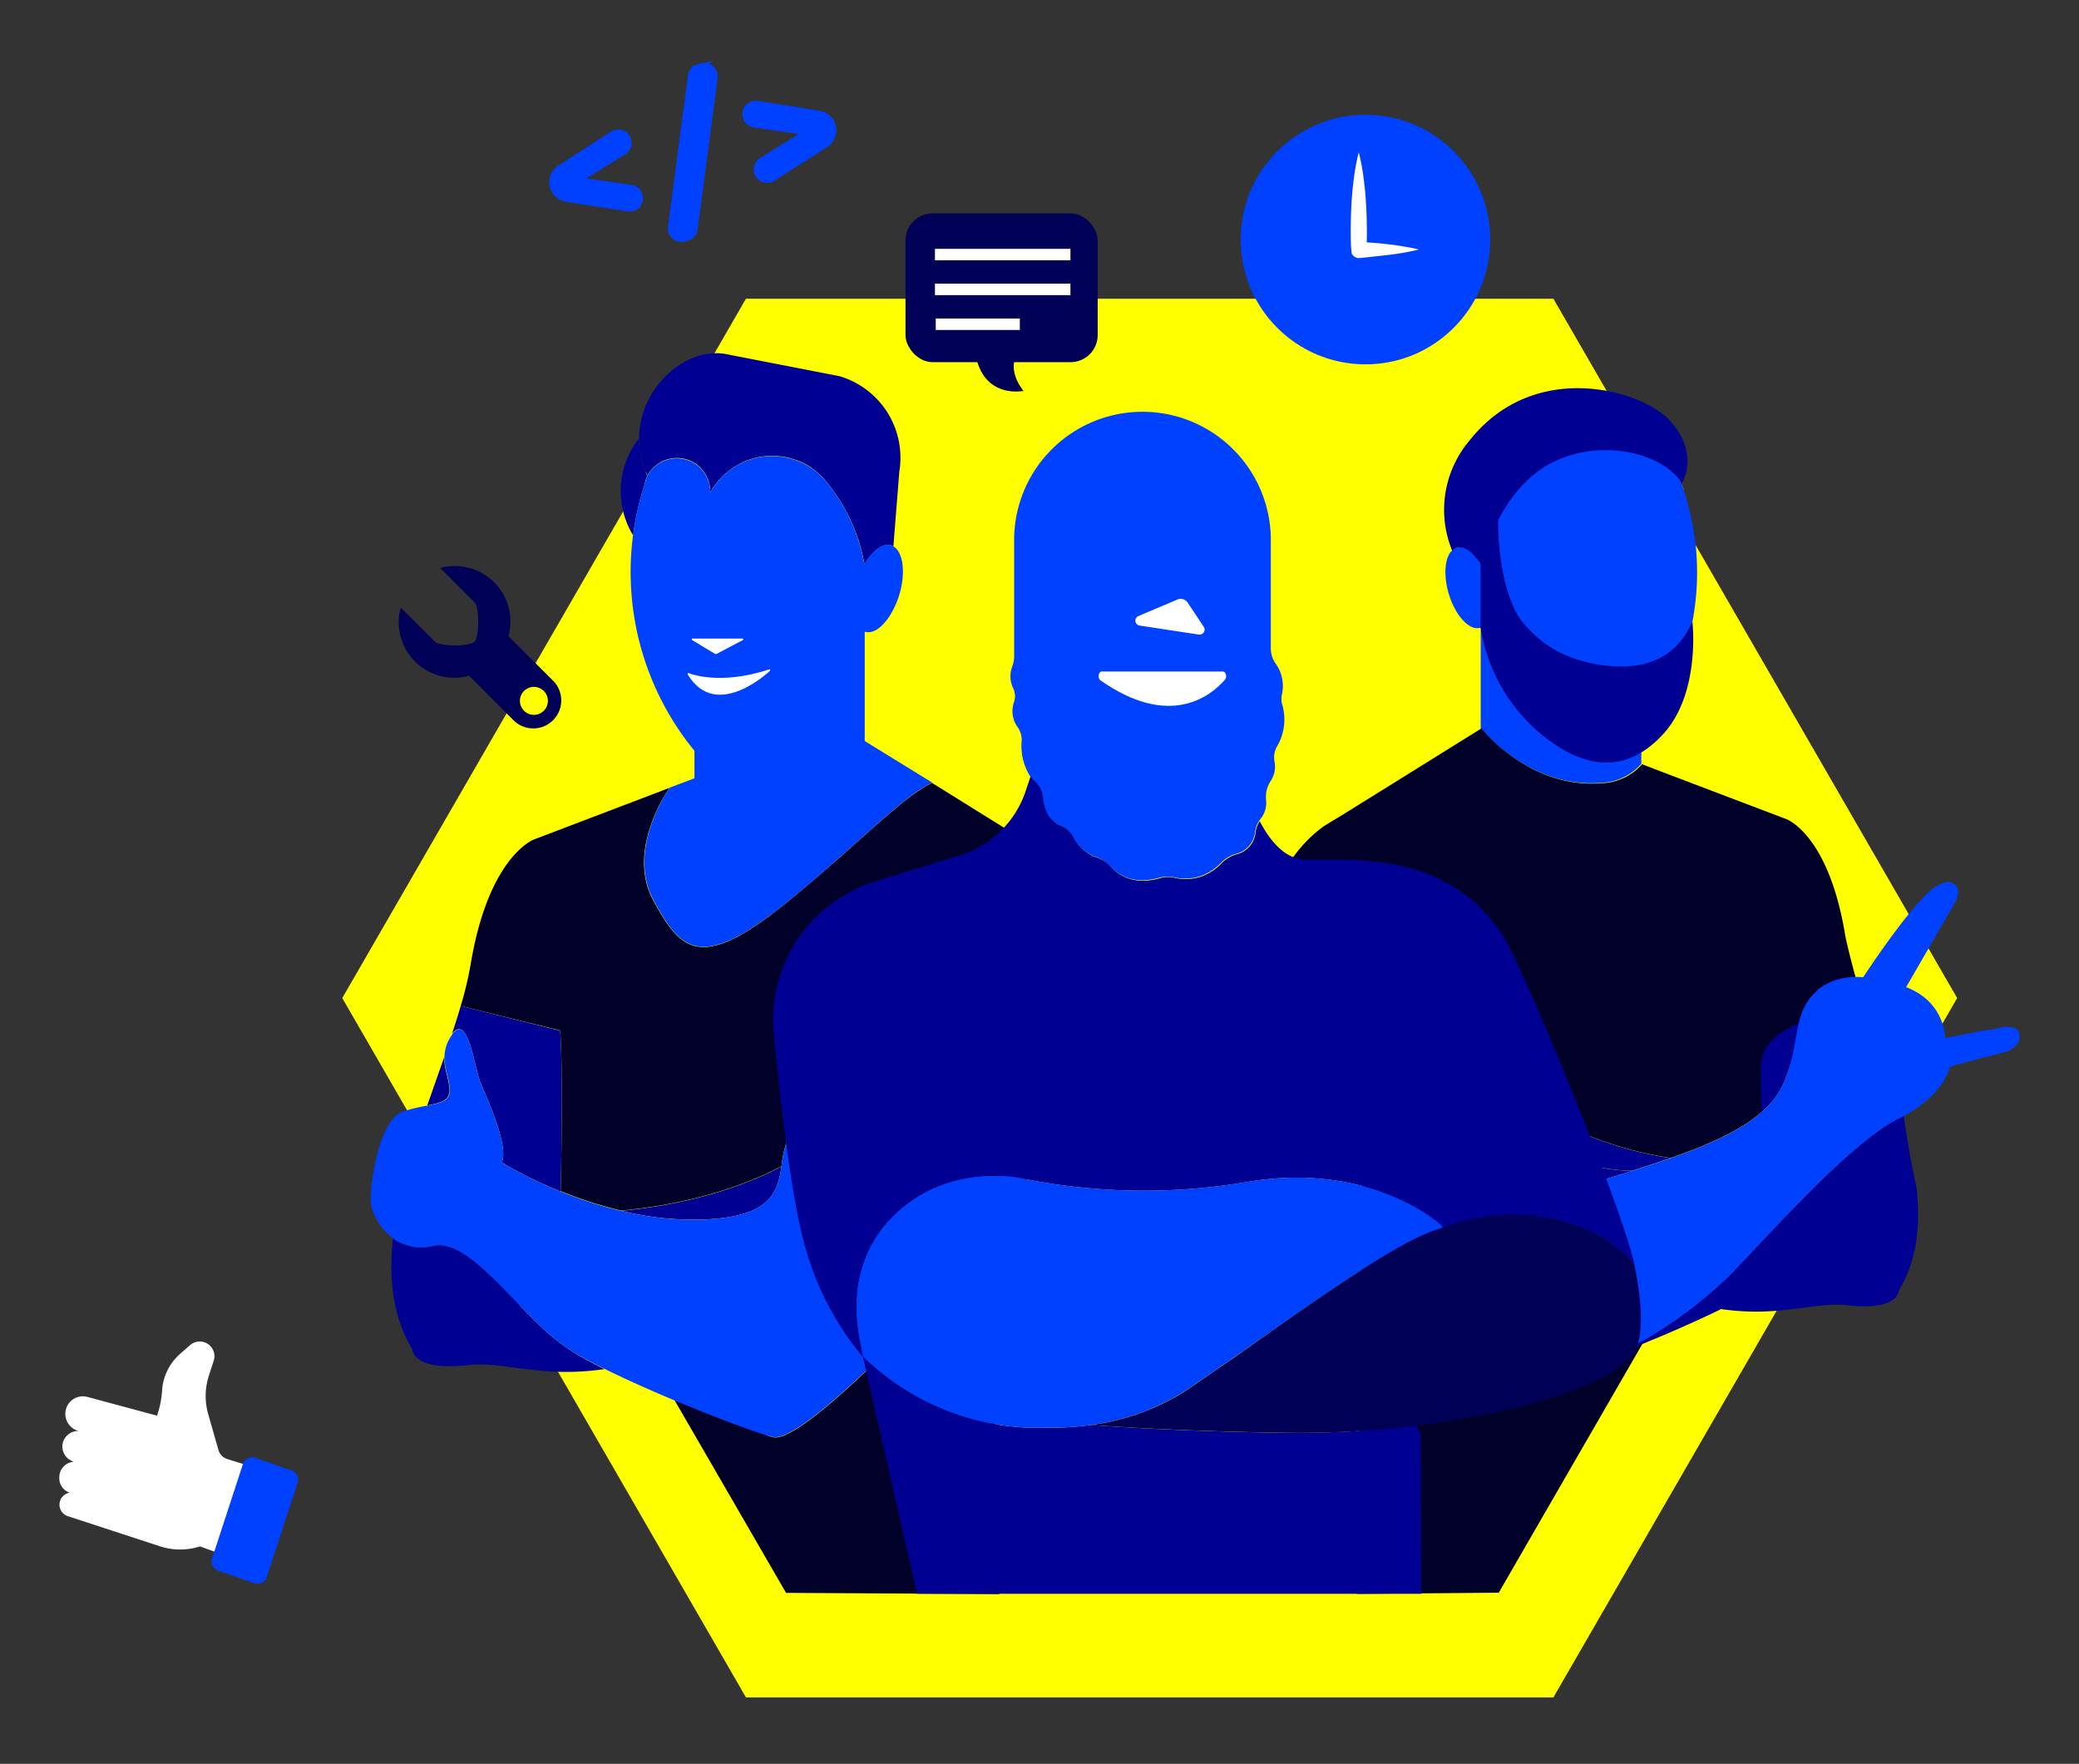 <svg id="Calque_1" data-name="Calque 1" xmlns="http://www.w3.org/2000/svg" viewBox="0 0 312.09 264.75"><rect x="0" y="0" width="312.09" height="264.75" fill="#333333" stroke="none"/><polygon points="233.19 44.84 111.98 44.84 51.38 149.81 111.98 254.78 233.19 254.78 293.8 149.81 233.19 44.84" fill="#ff0"/><path d="M155,126.9l-2.53-1.57-12.56-7.82c-3,1.43-6.81,4.92-12.18,9.7-2.76,2.45-5.94,5.25-9.68,8.28-12.87,10.45-15.86,7.28-20-.38s2.42-16.79,2.42-16.79l-.12,0L80.17,126s-6.81,2.43-9.52,18.76A54.17,54.17,0,0,1,69.16,151l14.93,3.67c.42,5.71.21,18.17.08,24.13a63.91,63.91,0,0,0,9.08,2.91c12.39-1.18,20.44-4.72,24.07-6.67a18.55,18.55,0,0,1,.92-4.14c2.05-5,6.35-13.43,10.45-16.79,0,0,24.44,0,32.52,8.93.69-1.5,1.07-2.4,1.07-2.4C171.05,136.61,155,126.9,155,126.9Z" fill="#000029"/><path d="M124,72.24c.12.13.22.28.33.41C124.22,72.51,124.12,72.37,124,72.24Z" fill="#d8d8d8"/><path d="M97.19,71.47v0a12.73,12.73,0,0,1-1.26-5.55v-.13a12.8,12.8,0,0,0-.89,14.57,42.11,42.11,0,0,1,1.74-7.67A5.13,5.13,0,0,1,97.19,71.47Z" fill="#000092"/><path d="M96.79,72.65c.13-.4.26-.79.4-1.18A5.13,5.13,0,0,0,96.79,72.65Z" fill="#d8d8d8"/><path d="M97.2,71.43v0l0,0Z" fill="#d8d8d8"/><path d="M67.48,163.67c0-1.54-.82-3.16-.8-5-.83,2.36-1.69,4.79-2.54,7.25C66.11,165.55,67.48,165.22,67.48,163.67Z" fill="#000092"/><path d="M149,185.32a52.16,52.16,0,0,1-4.42,5.59c-9,9.71-24.63,25.75-28.55,24.82-3.26-.77-9.07-6.42-17.75-10.71L118,239.09l32,.18Z" fill="#000029"/><path d="M117.32,175.08c-3.63,1.95-11.68,5.49-24.07,6.67a46.27,46.27,0,0,0,11.18,1.32C115.64,182.94,116.69,179.1,117.32,175.08Z" fill="#000092"/><path d="M72.15,162.55c.93,2.24,4.29,9.51,3.17,11.94a62.2,62.2,0,0,0,8.85,4.35c.13-6,.34-18.42-.08-24.13L69.16,151q-.61,2.1-1.35,4.29l0-.06C70.28,151.91,71.21,160.31,72.15,162.55Z" fill="#000092"/><path d="M86.14,203A30.55,30.55,0,0,1,81.07,199c-5.77-5.51-11.39-13-16-12A7.26,7.26,0,0,1,59,185.87c-.66,6-.06,11.76,2.87,16.61,0,0,0,3.36,8.22,2.43,3.72-.43,7.42.61,12.31.93a39.24,39.24,0,0,0,8.33-.34C89,204.63,87.4,203.8,86.14,203Z" fill="#000092"/><path d="M128.69,154.15c-4.1,3.36-8.4,11.76-10.45,16.79a18.55,18.55,0,0,0-.92,4.14c-.63,4-1.68,7.86-12.89,8a46.27,46.27,0,0,1-11.18-1.32,63.91,63.91,0,0,1-9.08-2.91,62.2,62.2,0,0,1-8.85-4.35c1.12-2.43-2.24-9.7-3.17-11.94s-1.87-10.64-4.29-7.28l0,.06a5.71,5.71,0,0,0-1.14,3.35c0,1.83.81,3.45.81,5s-1.37,1.88-3.34,2.26a25.27,25.27,0,0,0-3.75.91c-3.73,1.31-5.22,12.32-4.66,14.37A9.08,9.08,0,0,0,59,185.87,7.26,7.26,0,0,0,65.06,187c4.62-1,10.24,6.47,16,12A30.55,30.55,0,0,0,86.14,203c1.26.76,2.84,1.59,4.6,2.46,8.69,4.3,22,9.46,25.26,10.23,3.92.93,19.6-15.11,28.55-24.82a52.16,52.16,0,0,0,4.42-5.59,155.19,155.19,0,0,0,12.24-22.24C153.13,154.15,128.69,154.15,128.69,154.15Z" fill="#0040ff"/><path d="M126,56.46h0L108.72,53.1c-5.74-.78-11.23,4.3-12.48,10a12.5,12.5,0,0,0-.3,2.61v.13a12.73,12.73,0,0,0,1.26,5.55h0a5,5,0,0,1,9.41,2.18c0,.13,0,.25,0,.37a10.78,10.78,0,0,1,3.13-3.52,10.55,10.55,0,0,1,6.18-2,10.79,10.79,0,0,1,5,1.25A10.69,10.69,0,0,1,124,72.24c.12.13.22.27.33.41a27.58,27.58,0,0,1,2.64,4,25.85,25.85,0,0,1,1.5,3.3,26.23,26.23,0,0,1,1.3,4.77c1.16-2,2.7-3.23,4-2.85a1.43,1.43,0,0,1,.34.14L135,70.79a12.76,12.76,0,0,0-9-14.33Z" fill="#000092"/><path d="M129.81,111.23V94.83l.08,0c1.76.52,4-2,5.11-5.55,1-3.34.57-6.46-.92-7.29a1.43,1.43,0,0,0-.34-.14c-1.27-.38-2.81.81-4,2.85a26.23,26.23,0,0,0-1.3-4.77,25.85,25.85,0,0,0-1.5-3.3,27.58,27.58,0,0,0-2.64-4c-.11-.13-.21-.28-.33-.41a10.69,10.69,0,0,0-3.08-2.51,10.79,10.79,0,0,0-5-1.25,10.55,10.55,0,0,0-6.18,2A10.78,10.78,0,0,0,106.6,74c0-.12,0-.24,0-.37a5,5,0,0,0-9.41-2.18l0,0c-.14.39-.27.78-.4,1.18a42.36,42.36,0,0,0,5.17,37c.72,1.06,1.48,2.08,2.29,3.06v4.13l-3.86,1.46.12,0s-6.53,9.14-2.42,16.79,7.09,10.83,20,.38c3.74-3,6.92-5.83,9.68-8.28,5.37-4.78,9.13-8.27,12.17-9.7Z" fill="#0040ff"/><polygon points="244.47 96.26 246.15 95.25 242 95.25 239.23 95.25 242.92 97.19 244.47 96.26" fill="#d66400"/><polygon points="239.23 95.25 242.92 97.19 244.47 96.26 246.15 95.25 242 95.25 239.23 95.25" fill="#d66400"/><path d="M227.63,73.32A15,15,0,0,1,230.49,71,9.9,9.9,0,0,0,227.63,73.32Z" fill="#d66400"/><polygon points="239.23 95.25 242.92 97.19 244.47 96.26 246.15 95.25 242 95.25 239.23 95.25" fill="#d66400"/><path d="M236.78,99a17.59,17.59,0,0,1-8.5-6A17,17,0,0,0,236.78,99Z" fill="#d66400"/><path d="M228.28,93l-.52-.71h0Z" fill="#d66400"/><polygon points="239.23 95.25 242.92 97.19 244.47 96.26 246.15 95.25 242 95.25 239.23 95.25" fill="#d66400"/><path d="M225.77,88.41l.12.36Z" fill="#d66400"/><path d="M226.05,89.17a3.45,3.45,0,0,0,.14.34A3.45,3.45,0,0,1,226.05,89.17Z" fill="#d66400"/><path d="M225.53,87.6c0,.13.07.26.11.38C225.6,87.86,225.56,87.73,225.53,87.6Z" fill="#d66400"/><path d="M226.73,90.63c.06.1.11.2.16.3C226.84,90.83,226.79,90.73,226.73,90.63Z" fill="#d66400"/><path d="M226.37,89.91l.15.32Z" fill="#d66400"/><path d="M224.93,83.86c0,.16,0,.32,0,.47C225,84.18,224.94,84,224.93,83.86Z" fill="#d66400"/><path d="M224.86,82.75l0,.5Z" fill="#d66400"/><path d="M224.84,78.9c0,.15,0,.3,0,.45C224.83,79.2,224.83,79.05,224.84,78.9Z" fill="#d66400"/><path d="M225,84.89c0,.15,0,.3.05.45C225.06,85.19,225,85,225,84.89Z" fill="#d66400"/><path d="M225.33,86.75a2.71,2.71,0,0,0,.09.41C225.38,87,225.36,86.89,225.33,86.75Z" fill="#d66400"/><path d="M225.16,85.85c0,.15.05.29.07.43C225.21,86.14,225.18,86,225.16,85.85Z" fill="#d66400"/><path d="M224.82,81.56c0,.18,0,.34,0,.52C224.83,81.9,224.82,81.74,224.82,81.56Z" fill="#d66400"/><path d="M227.15,91.35l.16.26Z" fill="#d66400"/><path d="M224.82,80.79c0-.17,0-.34,0-.51C224.81,80.45,224.82,80.62,224.82,80.79Z" fill="#d66400"/><path d="M227.76,92.28h0Z" fill="#d66400"/><path d="M225,84.33c0,.19,0,.38.06.56C225,84.71,225,84.52,225,84.33Z" fill="#d66400"/><path d="M224.89,83.25c0,.2,0,.41,0,.61C224.91,83.66,224.9,83.45,224.89,83.25Z" fill="#d66400"/><path d="M224.82,80.79v0Z" fill="#d66400"/><path d="M224.84,82.08c0,.22,0,.45,0,.67C224.85,82.53,224.84,82.3,224.84,82.08Z" fill="#d66400"/><path d="M225.08,85.34c0,.17,0,.35.08.51C225.13,85.69,225.11,85.51,225.08,85.34Z" fill="#d66400"/><path d="M225.89,88.77l.16.4Z" fill="#d66400"/><path d="M227.31,91.61c.14.22.29.44.44.66C227.6,92.05,227.45,91.83,227.31,91.61Z" fill="#d66400"/><path d="M226.19,89.51c.05.14.12.27.18.4C226.31,89.78,226.24,89.65,226.19,89.51Z" fill="#d66400"/><path d="M226.52,90.23l.21.4Z" fill="#d66400"/><path d="M225.23,86.28c0,.16.06.32.1.47C225.29,86.6,225.26,86.44,225.23,86.28Z" fill="#d66400"/><path d="M226.89,90.93c.08.14.17.28.26.42C227.06,91.21,227,91.07,226.89,90.93Z" fill="#d66400"/><path d="M225.42,87.16c0,.15.07.3.11.44C225.49,87.46,225.45,87.31,225.42,87.16Z" fill="#d66400"/><path d="M225.64,88c0,.15.08.29.13.43C225.72,88.27,225.68,88.13,225.64,88Z" fill="#d66400"/><path d="M229.58,203.28a8.15,8.15,0,0,0,2.26,1.55C231.15,204.41,230.39,203.89,229.58,203.28Z" fill="#d66400"/><path d="M236.93,205.37a26.52,26.52,0,0,0,5.58-2C240.31,204.19,238.36,204.9,236.93,205.37Z" fill="#d66400"/><path d="M235,205.94c.44-.11,1.09-.3,1.9-.57a8.91,8.91,0,0,1-1.24.17,8,8,0,0,1-3.85-.71C233.22,205.68,234.33,206.1,235,205.94Z" fill="#d66400"/><path d="M252.42,72.61c.13.36.24.72.36,1.08A4.42,4.42,0,0,0,252.42,72.61Z" fill="#d8d8d8"/><path d="M252.42,72.61l0,0h0Z" fill="#d8d8d8"/><polygon points="252.4 72.57 252.4 72.57 252.4 72.57 252.4 72.57" fill="#d8d8d8"/><path d="M251.12,71a7.29,7.29,0,0,1,1.28,1.57A4.55,4.55,0,0,0,251.12,71Z" fill="#d8d8d8"/><path d="M222.52,89.78c-.07-2.82-.08-4.78-.08-4.78-1.43-2.59-2.64-3.12-3.81-2.77a1.23,1.23,0,0,0-.31.14,1.28,1.28,0,0,0-.37.29c-1.06,1-1.3,3.66-.48,6.44,1,3.32,3.1,5.61,4.73,5.13l.07,0,.11,0c.1.53.22,1,.35,1.55A44.33,44.33,0,0,1,222.52,89.78Z" fill="#0040ff"/><path d="M254.4,80.78a38.85,38.85,0,0,0-1.62-7.09c-.12-.36-.23-.72-.36-1.08l0,0c-.34-.57-.13-2-.64-2.48-4.21-4-15.4-5.69-22.15-.89l-6.88,6.91.44,18c2.43,3.16,9.64,7.63,12.63,8.63a29.73,29.73,0,0,0,6.2,1.36c7.63.51,10.79-7.87,12.05-10.88a39.24,39.24,0,0,0,.35-12.48Z" fill="#0040ff"/><path d="M246.42,110.59l-.52-.15a8.87,8.87,0,0,1-9.74,1.5v0c-.43-.21-.85-.42-1.26-.65l-.41-.24c-.27-.16-.54-.31-.8-.48l-.48-.31-.68-.47-.5-.37-.62-.47-.5-.42-.56-.48c-.17-.15-.34-.3-.5-.46l-.52-.5-.48-.49-.48-.51-.46-.54-.44-.52-.44-.57-.4-.54-.42-.61c-.12-.18-.24-.36-.35-.54s-.28-.43-.41-.65l-.3-.53-.39-.7c-.09-.17-.17-.34-.25-.52s-.25-.5-.37-.75-.13-.31-.19-.46-.25-.56-.36-.85l-.06-.18c-.3-.8-.57-1.62-.79-2.45-.13-.51-.25-1-.35-1.56l-.11,0v15.15s7.17,9.09,18,8.24a8.45,8.45,0,0,0,6.1-2.86Z" fill="#0040ff"/><path d="M254.05,93.26c-1.26,3-4.25,7.24-11.88,6.74a21.77,21.77,0,0,1-5.39-1,17,17,0,0,1-8.5-6s-3.47-4.22-3.39-15.58c.08-12.62-1,2-1.39,3.06a24.83,24.83,0,0,0-1.2,4.4,53.87,53.87,0,0,1,.43,5.4c.05,1.86-.46,2.9-.46,3.93a26,26,0,0,0,12.48,18.38c2.68,1.4,8.58,4.34,14.8-2.27C255.37,104.12,254.05,93.26,254.05,93.26Z" fill="#000092"/><path d="M233.81,168.36c.57,3.63,1.51,7.09,11.16,7.38,2-.63,3.93-1.26,5.8-1.91A55,55,0,0,1,233.81,168.36Z" fill="#000092"/><path d="M264.36,167A12.2,12.2,0,0,0,268,162c2.78-7.54,3.44-12.43,5.29-13.76,1.39-1,4.11-1.09,5.39-1.07-.11-.35-.22-.71-.32-1l-8.93,2.19c-2.94.73-6.19,4.27-6.24,7.29C263.08,159.47,260.77,167,264.36,167Z" fill="#000092"/><path d="M242.51,203.34a26.52,26.52,0,0,1-5.58,2c-.81.27-1.46.46-1.9.57-.7.16-1.81-.26-3.19-1.11a8.15,8.15,0,0,1-2.26-1.55c-6-4.56-15.05-13.9-20.94-20.28a48.29,48.29,0,0,1-4.08-5.17l-.92,61.44,21.35-.18,25.22-43.68C245.48,197.75,247.43,201.44,242.51,203.34Z" fill="#000029"/><path d="M229.58,203.28a11.23,11.23,0,0,1-2.26-3.24c-3.6-7.43-.35-16.32,6.9-20.26A36.75,36.75,0,0,1,241,177l4-1.24c-9.65-.29-10.59-3.75-11.16-7.38a17,17,0,0,0-.85-3.82c-1.9-4.65-5.86-12.41-9.66-15.52,0,0-22.58,0-30.06,8.25a144.07,144.07,0,0,0,11.32,20.56,48.29,48.29,0,0,0,4.08,5.17C214.53,189.38,223.56,198.72,229.58,203.28Z" fill="#000092"/><path d="M259.76,191.26a64.47,64.47,0,0,1-17.25,12.08c4.92-1.9,11.13-4.52,15.86-6.85a35.84,35.84,0,0,0,7.71.3c4.52-.29,7.93-1.25,11.38-.86,7.59.87,7.59-2.24,7.59-2.24,2.71-4.48,3.27-9.76,2.66-15.35-.67-3.07-1.56-7.89-1.94-10.89-.24.13-.48.27-.75.4C278,171.29,266.38,184.38,259.76,191.26Z" fill="#000092"/><path d="M223.3,149c3.8,3.11,7.76,10.87,9.66,15.52a17,17,0,0,1,.85,3.82,55,55,0,0,0,17,5.47c5.51-1.92,10.35-4.05,13.59-6.85-.05-3.27-.09-3.4-.06-6.83,0-4.05,4.21-6.33,8.14-7.3l7.28-1.78c-.6-2-2.48-8.93-2.78-10.76-2.5-15.09-8.8-17.33-8.8-17.33l-18.68-7.1-3-1.15a8.49,8.49,0,0,1-6.11,2.86c-10.88.85-18-8.24-18-8.24l-9.33,5.81-11.62,7.22L199,123.84s-14.83,9-6.72,31.22c0,0,.35.82,1,2.21C200.72,149,223.3,149,223.3,149Z" fill="#000029"/><path d="M292,155.81c-1.19.14-1.45-4.23-2.51-5.29s-2.91-.39-3.44-2.25,7.14-11.9,7.54-13.09.66-2.78-2.25-2.38-12,14.42-12,14.42-.27,0-.7,0c-1.28,0-4,.08-5.39,1.07-1.85,1.33-2.51,6.22-5.29,13.76a12.2,12.2,0,0,1-3.6,4.95c-3.24,2.8-8.08,4.93-13.59,6.85-1.87.65-3.81,1.28-5.8,1.91L241,177a36.75,36.75,0,0,0-6.76,2.8c-7.25,3.94-10.5,12.83-6.9,20.26a11.23,11.23,0,0,0,2.26,3.24c.81.61,1.57,1.13,2.26,1.55a8,8,0,0,0,3.85.71,8.91,8.91,0,0,0,1.24-.17c1.43-.47,3.38-1.18,5.58-2a64.47,64.47,0,0,0,17.25-12.08c6.62-6.88,18.25-20,25.26-23.41.27-.13.51-.27.75-.4h0q.72-.39,1.35-.78h0a18.42,18.42,0,0,0,2.29-1.71c2.9-2.59,3.27-4.9,3.27-4.9,4.89-1.2,10.05-3.84,9.92-5.3S293.22,155.68,292,155.81Z" fill="#0040ff"/><path d="M250.64,63.1c-4.11-4.51-20.37-9.39-30.16,3.17A16.07,16.07,0,0,0,218,82.66a1.28,1.28,0,0,1,.37-.29,1.23,1.23,0,0,1,.31-.14c1.17-.35,2.6.75,3.67,2.64.27-1.52,2.51-9.43,8.19-13.87,6.53-5.11,16.42-4,20.63,0a4.55,4.55,0,0,1,1.28,1.57h0C252.48,72.49,255.27,68.18,250.64,63.1Z" fill="#000092"/><path d="M192.49,105.78a3,3,0,0,1-.06-1.51,5.76,5.76,0,0,0-.84-4.53,4,4,0,0,1-.82-2.39V81.88c0-.41,0-.82,0-1.24a19.27,19.27,0,0,0-38.53,0c0,.4,0,.8,0,1.2l0,0V98.48a4.46,4.46,0,0,1-.3,1.61,4.09,4.09,0,0,0,.15,3.2,2.78,2.78,0,0,1,.16,2,4.08,4.08,0,0,0,.47,3.79,3.27,3.27,0,0,1,.65,2.11,8.59,8.59,0,0,0,1.26,5.32,4.76,4.76,0,0,0,.57.62,3.79,3.79,0,0,1,1.27,2.47c.14,1.46.7,3.46,2.64,4.26a3.86,3.86,0,0,1,1.93,1.74,6.3,6.3,0,0,0,3.38,3,5.33,5.33,0,0,1,2.26,1.43c1.1,1.22,3.38,2.83,7.28,1.73a4.72,4.72,0,0,1,2.3-.08,7.32,7.32,0,0,0,4.06-.21,7.94,7.94,0,0,0,3-2,5.2,5.2,0,0,1,2.19-1.3,3.77,3.77,0,0,0,2.88-3.2,4,4,0,0,1,.64-1.78l.17-.25a3.78,3.78,0,0,0,.85-2.92,4.36,4.36,0,0,1,.73-2.84,3.9,3.9,0,0,0,.55-2.84,3.28,3.28,0,0,1,.34-2.24A8,8,0,0,0,192.49,105.78Z" fill="#0040ff"/><path d="M213.26,215.27l-.61-1.31a145.3,145.3,0,0,1-18.74,1.11c-15.21-.16-26.41-.9-30.17-1.18a42.92,42.92,0,0,1-6.67.41,37.54,37.54,0,0,1-25-8.44c-.84-.69-1.66-1.44-2.46-2.24-.22-.85-.08,0-.08,0l8.15,35.61h75.68Z" fill="#000092"/><path d="M225.75,140.67c-8.92-14.29-26-11.11-30.45-11.71-3-.39-5.09-3.58-6.19-5.69a4,4,0,0,0-.64,1.78,3.77,3.77,0,0,1-2.88,3.2,5.2,5.2,0,0,0-2.19,1.3,7.94,7.94,0,0,1-3,2,7.34,7.34,0,0,1-4.12.2,4.33,4.33,0,0,0-2.23.09c-4,1.13-6.31-.6-7.38-1.83a4.71,4.71,0,0,0-2.09-1.31,6.27,6.27,0,0,1-3.46-3.07,3.86,3.86,0,0,0-1.93-1.74c-1.94-.8-2.5-2.8-2.64-4.26a3.79,3.79,0,0,0-1.27-2.47,4.76,4.76,0,0,1-.57-.62l-.75,2.23a15.08,15.08,0,0,1-9.86,9.61l-12.58,3.89a21.75,21.75,0,0,0-15.3,23.51c0,.35,1.88,20.12,4.09,29.19a44.71,44.71,0,0,0,9,18.47c.07.07.13.15.2.23s-.66-3.72-.71-4.15c-.57-4.72-.11-10.73,4.12-15.69,8.35-9.77,20.57-6.92,20.57-6.92a92.43,92.43,0,0,0,33.71.51c18.54-3.16,28.92,6.31,28.92,6.31a5.62,5.62,0,0,1,.54.55,29.2,29.2,0,0,1,19.2-.65,20.31,20.31,0,0,1,9.46,6.12C243.68,181.65,228.77,145.49,225.75,140.67Z" fill="#000092"/><path d="M216.13,183.72s-10.38-9.47-28.92-6.31a92.43,92.43,0,0,1-33.71-.51s-12.22-2.85-20.57,6.92a18.77,18.77,0,0,0-4.32,12.38,24.69,24.69,0,0,0,.5,4.84l.49,2.58c.8.8,1.62,1.55,2.46,2.24a37.54,37.54,0,0,0,25,8.44,42.92,42.92,0,0,0,6.67-.41,34.88,34.88,0,0,0,13.8-4.87c2.2-1.44,4.88-3.3,7.81-5.34,10.4-7.26,23.92-16.93,30-19,.26-.09.51-.16.74-.22l.42-.19.12,0A5.62,5.62,0,0,0,216.13,183.72Z" fill="#0040ff"/><path d="M245.33,189.74a20.31,20.31,0,0,0-9.46-6.12,29.2,29.2,0,0,0-19.2.65l-.12,0-.42.19c-.23.06-.48.13-.74.22-6.12,2-19.64,11.69-30,19-2.93,2-5.61,3.9-7.81,5.34a34.88,34.88,0,0,1-13.8,4.87c3.76.28,15,1,30.17,1.18A145.3,145.3,0,0,0,212.65,214c14.1-1.73,27.57-5.38,32.15-10.3C246.78,201.53,246.68,196.35,245.33,189.74Z" fill="#000057"/><path d="M176.72,90l-5.83,2.47a.75.75,0,0,0,.18,1.43l8.9,1.35a.75.75,0,0,0,.74-1.15l-2.4-3.62A1.28,1.28,0,0,0,176.72,90Z" fill="#fff"/><path d="M183.58,100.79H165.41c-.52,0-.68,1-.22,1.33,10.39,7.27,16.51,2.41,18.7-.1C184.25,101.61,184,100.79,183.58,100.79Z" fill="#fff"/><path d="M103.34,101.15c4.19,7.07,12.17-.56,12.17-.56C107.88,103.11,103.34,101.15,103.34,101.15Z" fill="#fff" stroke="#fff" stroke-linecap="round" stroke-linejoin="round" stroke-width="0.25"/><polygon points="105.79 97.07 107.46 98.07 111.45 95.97 108.46 95.97 103.97 95.97 105.79 97.07" fill="#fff" stroke="#fff" stroke-linecap="round" stroke-linejoin="round" stroke-width="0.25"/><path d="M284.19,147.64s7.15.91,7.84,8.17l-.75,3.45-11,.83Z" fill="#0040ff"/><path d="M292.7,160.05l8.42-2.17s2.72-.78,1.91-3c0,0-.29-1.24-3.24-.54Z" fill="#0040ff"/><path d="M286.08,148.27l7.34-12.69s1.22-1.87,0-2.84-3.13.3-4.56,1.85S280,150,280,150l6.19.37Z" fill="#0040ff"/><path d="M281,146.9s-4.7-1.25-8.14,1.72-2.74,6.42-4.28,11.8l4.42,1.07,8.17-9.64Z" fill="#0040ff"/><path d="M76.33,95.49l1.58,1.57,2.23,2.23,3,3a4.2,4.2,0,0,1-5.94,5.93l-3-3L72,103l-1.58-1.57A8.34,8.34,0,0,1,60.15,91.19l5.14,5.13c.74.74,5.2.74,5.94,0s.74-5.19,0-5.93l-5.14-5.13A8.33,8.33,0,0,1,76.33,95.49Zm2.32,8.24a2.1,2.1,0,1,0,3,0A2.1,2.1,0,0,0,78.65,103.73Z" fill="#000057" fill-rule="evenodd"/><rect x="135.93" y="32.02" width="28.85" height="22.33" rx="4.07" transform="translate(300.71 86.38) rotate(-180)" fill="#000057"/><path d="M153.09,52.49s-2.39,2.42.55,6.18c0,0-6.47,1.41-7.34-6.39Z" fill="#000057" fill-rule="evenodd"/><rect x="140.35" y="37.36" width="20.34" height="1.72" transform="translate(301.04 76.43) rotate(-180)" fill="#fff"/><rect x="140.35" y="42.59" width="20.34" height="1.72" transform="translate(301.04 86.89) rotate(-180)" fill="#fff"/><rect x="140.48" y="47.82" width="12.62" height="1.72" transform="translate(293.57 97.35) rotate(-180)" fill="#fff"/><circle cx="204.98" cy="35.96" r="18.73" fill="#0040ff"/><path d="M210.72,37q-1.14-.21-2.28-.33c-1.09-.13-2.18-.22-3.27-.29.05-2.06,0-4.12-.13-6.18-.08-1.22-.2-2.45-.37-3.67a31.37,31.37,0,0,0-.7-3.68,31.37,31.37,0,0,0-.7,3.68c-.17,1.22-.29,2.45-.37,3.67-.16,2.28-.22,7.69.09,8l.07.07.08.09a1.15,1.15,0,0,0,.81.38c.23,0,3.2-.33,4.49-.48q1.14-.13,2.28-.33t2.28-.48A23.13,23.13,0,0,0,210.72,37Z" fill="#fff"/><path d="M36.82,219.84,34.1,219a2,2,0,0,1-1.31-1.36l-1.53-5.36a9.94,9.94,0,0,1,.11-5.84l.71-2.19a2.2,2.2,0,0,0-1.41-2.78h0a2.21,2.21,0,0,0-2.13.43l-1.44,1.26a8,8,0,0,0-2.76,5.41,14.28,14.28,0,0,1-.77,3.92l-10.44-2.81a2.64,2.64,0,0,0-3.29,2.11h0a2.66,2.66,0,0,0,1.79,2.95l.16.05h-.1A2.38,2.38,0,0,0,9.36,217h0a2.37,2.37,0,0,0,1.31,2.23l.4.2-.15,0a2.32,2.32,0,0,0-2,2v.15a2.29,2.29,0,0,0,1.57,2.48h-.07a1.83,1.83,0,0,0-1.49,1.68h0a1.82,1.82,0,0,0,1.26,1.84l13.85,4.53a9.71,9.71,0,0,0,5.55.13l.44-.12,3.47,1.26Z" fill="#fff"/><path d="M32.78,235.76l5.44,1.9a1.45,1.45,0,0,0,1.83-.93l4.63-14.17a1.46,1.46,0,0,0-.93-1.84l-5.45-1.9a1.45,1.45,0,0,0-1.83.93l-4.63,14.17A1.46,1.46,0,0,0,32.78,235.76Z" fill="#0040ff"/><polygon points="225.17 95.7 222.27 94.15 222.27 81.56 225.17 95.7" fill="#000092"/><path d="M93.61,22.73l-7,4.35,8.14,1.17A1.5,1.5,0,0,1,96,29.43v0a1.51,1.51,0,0,1-1.72,1.8L85,29.78a2.47,2.47,0,0,1-2-1.93h0a2.45,2.45,0,0,1,1.09-2.58L92,20.18a1.5,1.5,0,0,1,2.29,1h0A1.5,1.5,0,0,1,93.61,22.73Z" fill="#0040ff" stroke="#0040ff" stroke-miterlimit="10"/><path d="M105,10.09l.43-.09a1.51,1.51,0,0,1,1.8,1.68l-3,22.72A1.5,1.5,0,0,1,103,35.68l-.43.09a1.5,1.5,0,0,1-1.8-1.67l3-22.73A1.51,1.51,0,0,1,105,10.09Z" fill="#0040ff" stroke="#0040ff" stroke-miterlimit="10"/><path d="M125,19.06h0a2.45,2.45,0,0,1-1.09,2.58l-7.94,5.09a1.51,1.51,0,0,1-2.29-1v0a1.51,1.51,0,0,1,.68-1.59l7-4.33-8.13-1.18a1.51,1.51,0,0,1-1.26-1.19h0a1.51,1.51,0,0,1,1.71-1.8l9.32,1.48A2.46,2.46,0,0,1,125,19.06Z" fill="#0040ff" stroke="#0040ff" stroke-miterlimit="10"/></svg>